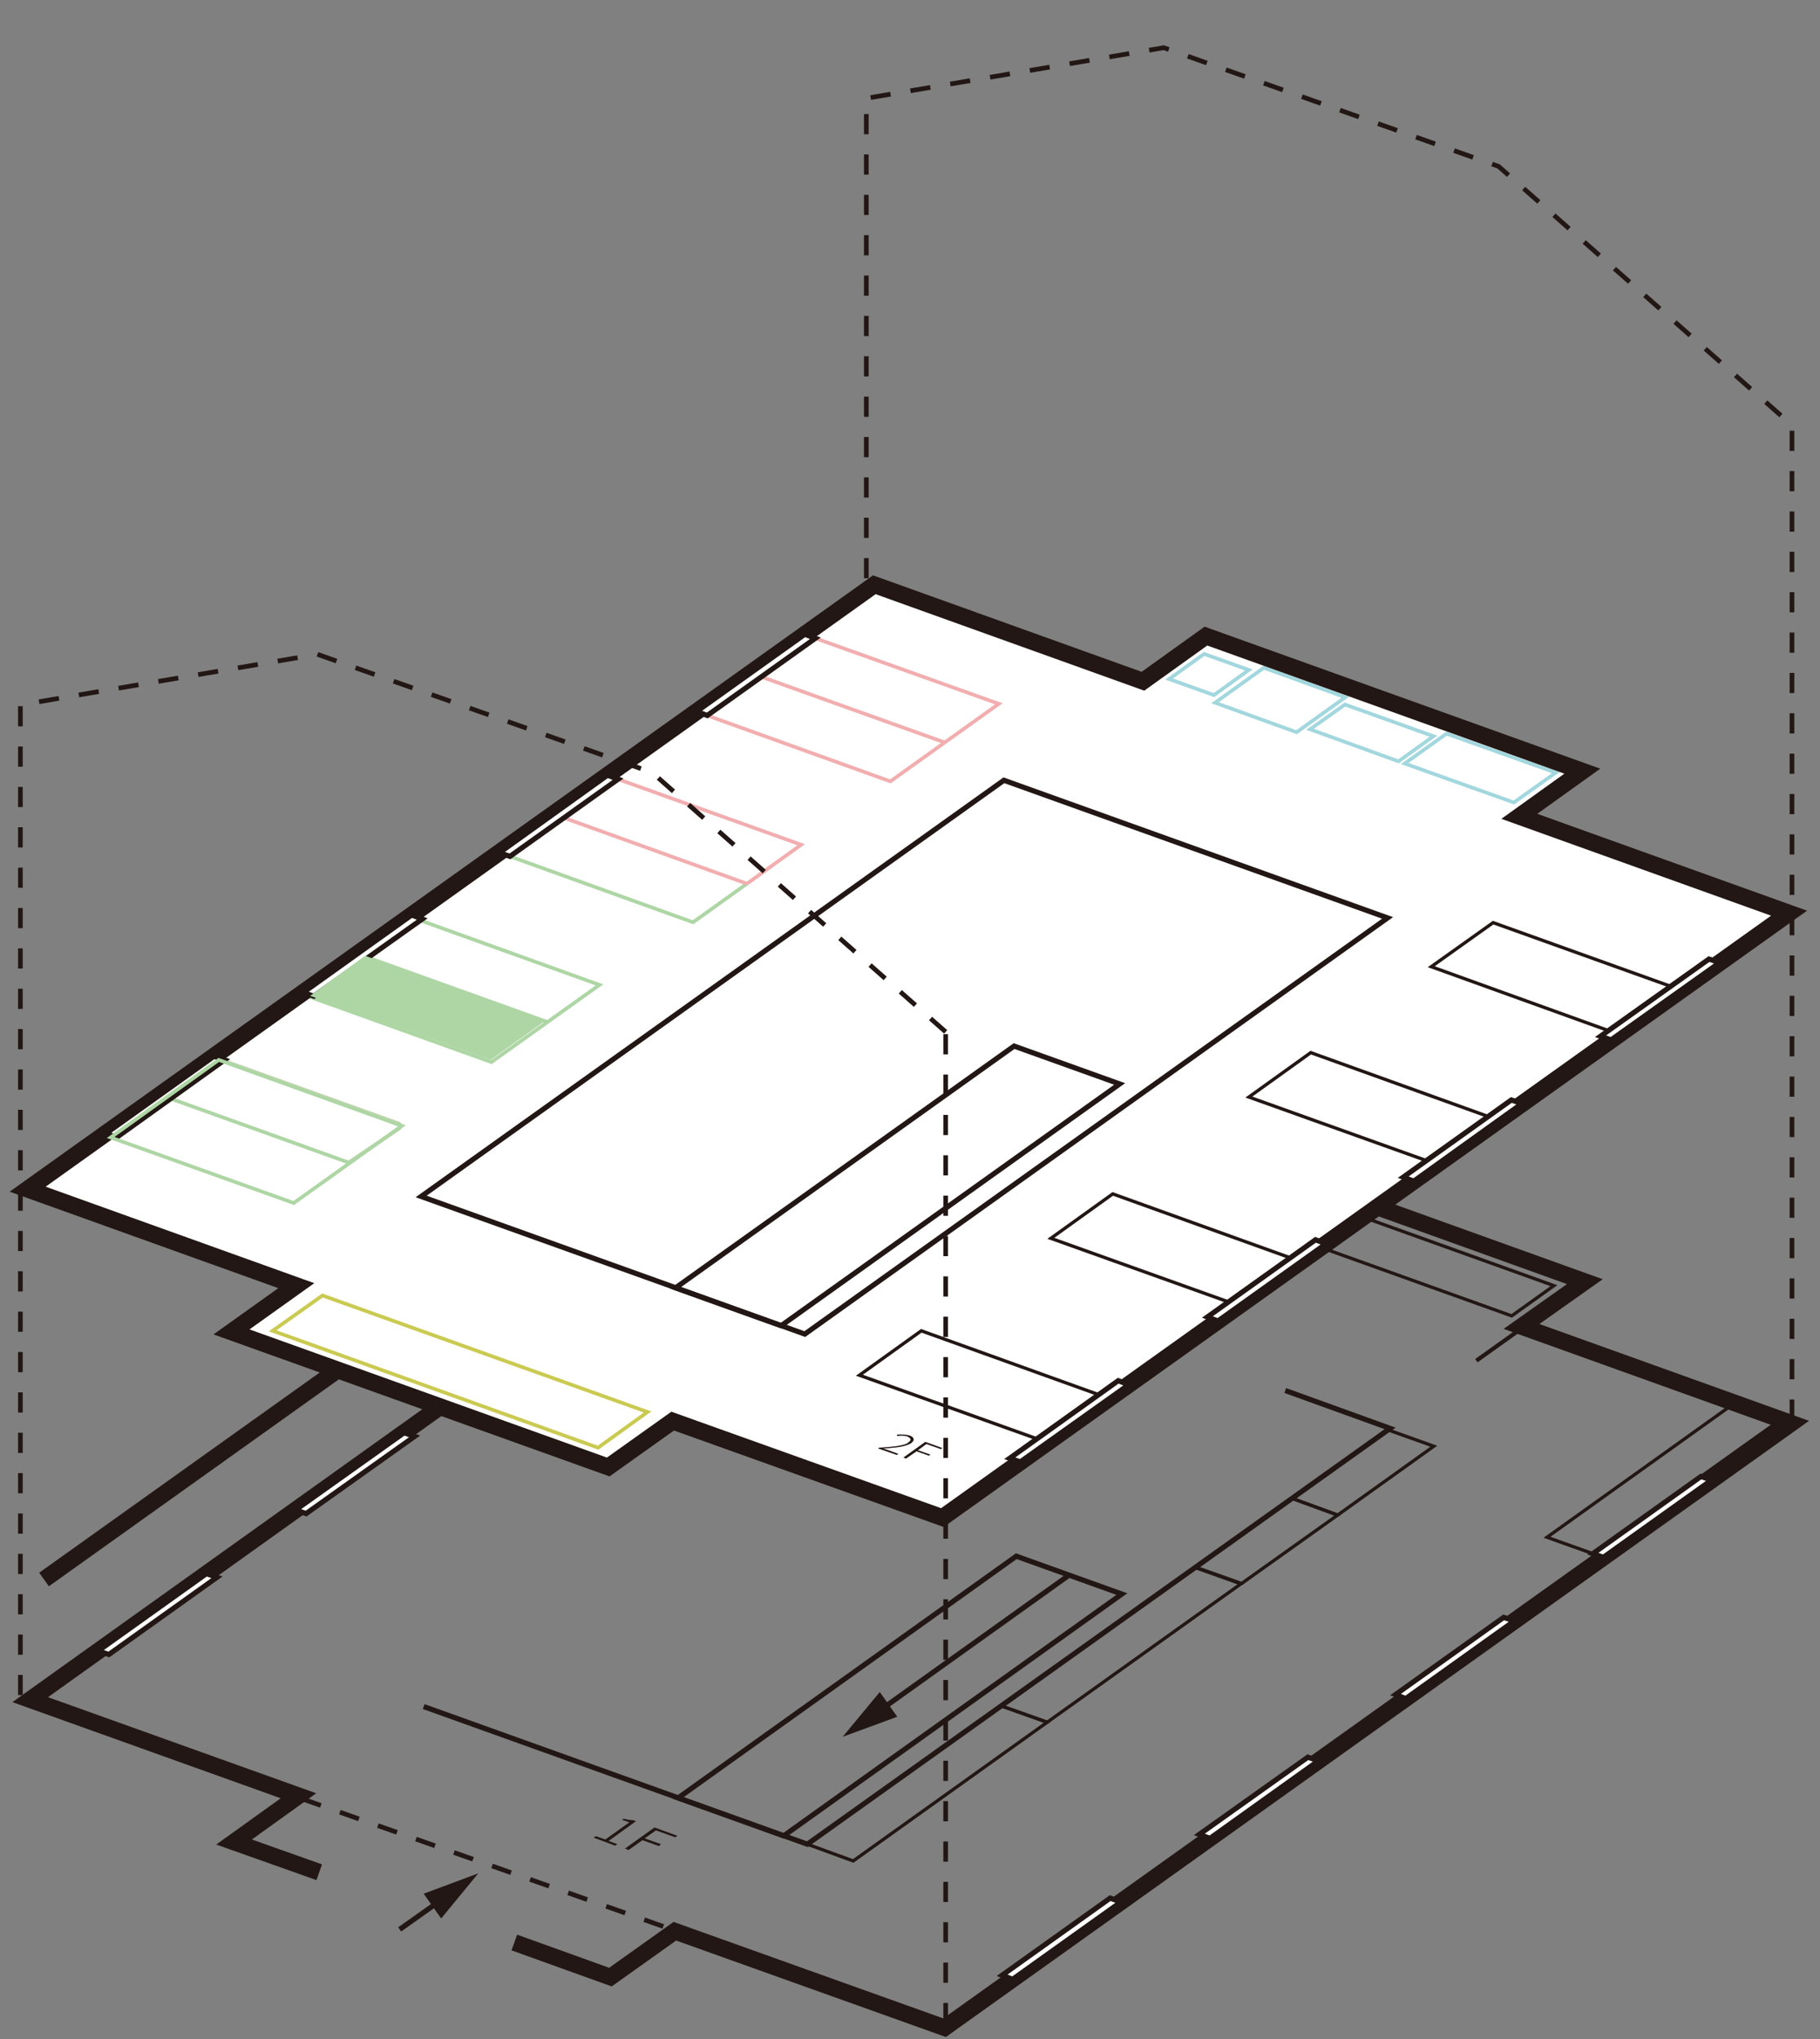 <?xml version="1.0" encoding="utf-8"?>
<!-- Generator: Adobe Illustrator 26.3.1, SVG Export Plug-In . SVG Version: 6.00 Build 0)  -->
<svg version="1.1" id="圖層_1" xmlns="http://www.w3.org/2000/svg" xmlns:xlink="http://www.w3.org/1999/xlink" x="0px" y="0px"
	 viewBox="0 0 500 560" style="enable-background:new 0 0 500 560;" xml:space="preserve">
<rect x="0" y="0" width="500" height="560" fill="#808080" stroke="none"/>
<style type="text/css">
	.st0{fill:none;stroke:#221714;stroke-width:1.286;stroke-miterlimit:10;stroke-dasharray:5.543;}
	.st1{fill:none;stroke:#221714;stroke-width:1.421;stroke-miterlimit:10;}
	.st2{fill:none;stroke:#221714;stroke-width:4.579;stroke-miterlimit:10;}
	.st3{fill:none;stroke:#221714;stroke-width:1.122;stroke-miterlimit:10;}
	.st4{fill:#221714;}
	.st5{fill:#FFFFFF;stroke:#221714;stroke-width:1.421;stroke-miterlimit:10;}
	.st6{fill:none;stroke:#221714;stroke-width:0.896;stroke-miterlimit:10;}
	.st7{fill:none;stroke:#221714;stroke-width:1.421;stroke-miterlimit:10;}
	.st8{fill:#FFFFFF;}
	.st9{fill:none;stroke:#C4D5B0;stroke-miterlimit:10;}
	.st10{fill:none;stroke:#F2AEAF;stroke-miterlimit:10;}
	.st11{fill:none;stroke:#CACA52;stroke-miterlimit:10;}
	.st12{fill:none;stroke:#A2D7DE;stroke-miterlimit:10;}
	.st13{fill:none;stroke:#AED6A5;stroke-miterlimit:10;}
	.st14{fill:none;stroke:#221714;stroke-width:4.628;stroke-miterlimit:10;}
	.st15{fill:none;stroke:#221714;stroke-width:0.906;stroke-miterlimit:10;}
	.st16{fill:#FFFFFF;stroke:#221714;stroke-width:1.421;stroke-miterlimit:10;}
	.st17{fill:#AED6A5;}
</style>
<g>
	<polyline class="st0" points="492.3,389.9 492.3,116.8 411.7,45.7 319.7,13.1 238,27 238,300.1 	"/>
	<g>
		<g>
			<polygon class="st1" points="167.7,356.1 137.9,377.3 135,376.3 164.8,355 			"/>
			<polyline class="st2" points="141.3,533.5 167.7,543 185.4,530.4 259.5,556.9 492.1,390.9 418,364.3 435.4,352 331.9,314.8 
				314.6,327.2 240.9,300.7 199.8,330.1 171.6,320 12.1,433.8 			"/>
			<polyline class="st2" points="171.8,350 8.3,466.8 82,493.2 64.3,505.9 87.7,514.2 			"/>
			<polyline class="st1" points="299.8,362.8 276.5,354.4 314.6,327.2 			"/>
			<polyline class="st1" points="116.4,468.7 221.8,506.5 381.9,392.3 353.1,381.9 			"/>
			<polygon class="st1" points="308.2,437.8 215.3,504.2 186.3,493.8 279.2,427.4 			"/>
			<line class="st1" x1="276.5" y1="354.4" x2="202.7" y2="327.9"/>
			<line class="st3" x1="405.6" y1="373.7" x2="418.5" y2="364.5"/>
			<g>
				<g>
					<line class="st1" x1="293.7" y1="432.6" x2="241.8" y2="469.7"/>
					<g>
						<polygon class="st4" points="241.7,464.7 231.5,477 246.5,471.5 						"/>
					</g>
				</g>
			</g>
			<g>
				<g>
					<line class="st1" x1="109.8" y1="529.9" x2="121.1" y2="521.9"/>
					<g>
						<polygon class="st4" points="121.2,526.9 131.4,514.5 116.4,520.1 						"/>
					</g>
				</g>
			</g>
			<polygon class="st5" points="113.9,394.5 84.1,415.7 81.2,414.7 111,393.5 			"/>
			<polygon class="st5" points="59.6,433.2 29.9,454.4 27,453.4 56.7,432.2 			"/>
		</g>
		<polygon class="st5" points="416,445.2 386.2,466.5 383.4,465.4 413.1,444.2 		"/>
		<polygon class="st5" points="470.2,406.5 440.5,427.7 437.6,426.7 467.3,405.5 		"/>
		<polygon class="st5" points="362.2,483.6 332.4,504.9 329.5,503.8 359.3,482.6 		"/>
		<polygon class="st5" points="307.9,522.4 278.2,543.6 275.3,542.5 305,521.3 		"/>
		<polygon class="st6" points="287.7,473 275,468.5 221.8,506.5 234.4,511.1 		"/>
		<polygon class="st6" points="340.9,435 328.3,430.5 275,468.5 287.7,473 		"/>
		<polygon class="st6" points="367.5,416.1 354.9,411.5 328.4,430.4 341.1,434.9 		"/>
		<polygon class="st6" points="489.2,389.9 476.6,385.3 425,422.2 437.6,426.7 		"/>
		<polygon class="st6" points="333,319.4 321.3,327.7 415.3,361.4 426.9,353.1 		"/>
		<polygon class="st6" points="393.9,397.2 381.3,392.7 354.9,411.5 367.5,416.1 		"/>
	</g>
	<g>
		<g>
			<line class="st7" x1="293.1" y1="292.5" x2="241.1" y2="329.6"/>
			<g>
				<polygon class="st4" points="241,324.6 230.9,336.9 245.8,331.3 				"/>
			</g>
		</g>
	</g>
	<polygon class="st8" points="491.5,250.8 417.4,224.2 434.7,211.8 331.3,174.7 314,187.1 240.2,160.6 7.6,326.6 81.4,353.1 
		63.6,365.8 167.1,402.9 184.8,390.3 258.9,416.8 	"/>
	<path class="st9" d="M45.8,301.6l14.5-10.3c0.2-0.2,0.5-0.2,0.8-0.1l48.3,17.3c0.7,0.2,0.8,1.1,0.2,1.5l-14.5,9.7"/>
	<polygon class="st10" points="274.4,193.3 244.6,214.6 194.3,196.5 224,175.3 	"/>
	<polygon class="st11" points="177.9,387.8 164.3,397.6 74.9,365.5 88.6,355.8 	"/>
	<g>
		<polygon class="st12" points="415.9,220.4 427.4,212.2 397.4,201.5 385.9,209.7 		"/>
		<polygon class="st12" points="384.2,209.1 393.8,202.2 369.5,193.5 359.9,200.3 		"/>
		<polygon class="st12" points="356.2,201.1 369.6,191.5 347.2,183.4 333.8,193 		"/>
		<polygon class="st12" points="330.8,179.6 321.2,186.5 333.5,190.9 343.1,184 		"/>
	</g>
	<polyline class="st10" points="156.3,223.7 169.8,214 220.1,232 205.2,242.7 	"/>
	<polyline class="st13" points="205.2,242.7 190.4,253.3 140.1,235.2 156.3,223.7 	"/>
	<line class="st10" x1="154.9" y1="224.6" x2="205.2" y2="242.7"/>
	<polygon class="st13" points="164.7,270.5 135,291.7 84.6,273.6 114.4,252.4 	"/>
	<line class="st13" x1="101.1" y1="263" x2="150.4" y2="280.7"/>
	<line class="st13" x1="46.8" y1="301.7" x2="96.1" y2="319.4"/>
	<line class="st10" x1="209.2" y1="185.9" x2="259.5" y2="203.9"/>
	<polygon class="st14" points="491.5,250.8 417.4,224.2 434.7,211.8 331.3,174.7 314,187.1 240.2,160.6 7.6,326.6 81.4,353.1 
		63.6,365.8 167.1,402.9 184.8,390.3 258.9,416.8 	"/>
	<polygon class="st7" points="381.2,252.1 221.1,366.4 115.7,328.6 275.8,214.3 	"/>
	<polygon class="st7" points="307.6,297.7 214.6,364.1 185.6,353.7 278.6,287.3 	"/>
	<polygon class="st15" points="304.8,384.1 287.8,396.2 236.1,377.7 253.1,365.5 	"/>
	<polygon class="st15" points="357.4,346.5 340.4,358.6 288.7,340.1 305.7,327.9 	"/>
	<polygon class="st15" points="411.8,307.7 394.8,319.8 343.1,301.3 360.1,289.1 	"/>
	<polygon class="st15" points="461.8,271.9 444.8,284.1 393.2,265.5 410.2,253.4 	"/>
	<g>
		<polygon class="st16" points="83.3,272.6 113.1,251.3 116,252.4 86.2,273.6 		"/>
		<polygon class="st16" points="29.1,311.3 58.8,290.1 61.7,291.1 32,312.4 		"/>
		<polygon class="st16" points="137.2,234.2 166.9,212.9 169.8,214 140.1,235.2 		"/>
		<polygon class="st16" points="191.4,195.4 221.1,174.2 224,175.3 194.3,196.5 		"/>
	</g>
	<g>
		<polygon class="st16" points="331.7,361.7 361.4,340.5 364.3,341.6 334.6,362.8 		"/>
		<polygon class="st16" points="277.4,400.5 307.2,379.2 310.1,380.3 280.3,401.5 		"/>
		<polygon class="st16" points="385.5,323.3 415.2,302.1 418.1,303.1 388.4,324.4 		"/>
		<polygon class="st16" points="439.7,284.6 469.5,263.4 472.4,264.4 442.6,285.6 		"/>
	</g>
	<polygon class="st13" points="110.4,309.2 80.7,330.4 30.4,312.4 60.1,291.1 	"/>
	<polyline class="st17" points="85.2,273.5 100.3,262.5 125.2,271.6 149.6,280.5 134.8,291.1 	"/>
	<g>
		<g>
			<path class="st4" d="M241.2,397.8l0.3-0.2c3.5-0.2,6-0.5,7.3-1c0.3-0.1,0.6-0.3,0.8-0.5c0.6-0.4,0.7-0.8,0.3-1.2
				c-0.2-0.1-0.4-0.3-0.7-0.4c-0.7-0.2-1.6-0.3-2.7-0.1l-0.1-0.4c1.3-0.1,2.4,0,3.3,0.2c1,0.3,1.4,0.8,1.3,1.3
				c-0.1,0.3-0.3,0.5-0.6,0.8c-0.9,0.6-2.5,1.1-5,1.3c-0.8,0.1-1.7,0.2-2.8,0.2c0.7,0.2,1.1,0.4,1.5,0.5l2.7,1l-0.4,0.3L241.2,397.8
				z"/>
			<path class="st4" d="M248.2,400.3l6-4.3l4.7,1.7l-0.4,0.3l-4-1.4l-2.3,1.7l3.4,1.2l-0.4,0.3l-3.4-1.2l-2.9,2L248.2,400.3z"/>
		</g>
	</g>
	<polygon class="st0" points="259.8,283.4 179.2,212.2 87.2,179.7 5.6,193.6 5.6,466.7 259.8,556.5 	"/>
	<g>
		<g>
			<path class="st4" d="M163.1,504.7l0.6-0.4l2.6,0.9l6.6-4.7l-2-0.7l0.4-0.3c0.9,0.2,1.8,0.4,2.7,0.4l0.7,0.3l-7.5,5.4l2.4,0.9
				l-0.6,0.4L163.1,504.7z"/>
			<path class="st4" d="M171.7,507.7l8.1-5.8l6.3,2.3l-0.6,0.4l-5.3-1.9l-3.1,2.2l4.5,1.6L181,507l-4.5-1.6l-3.8,2.7L171.7,507.7z"
				/>
		</g>
	</g>
</g>
</svg>

